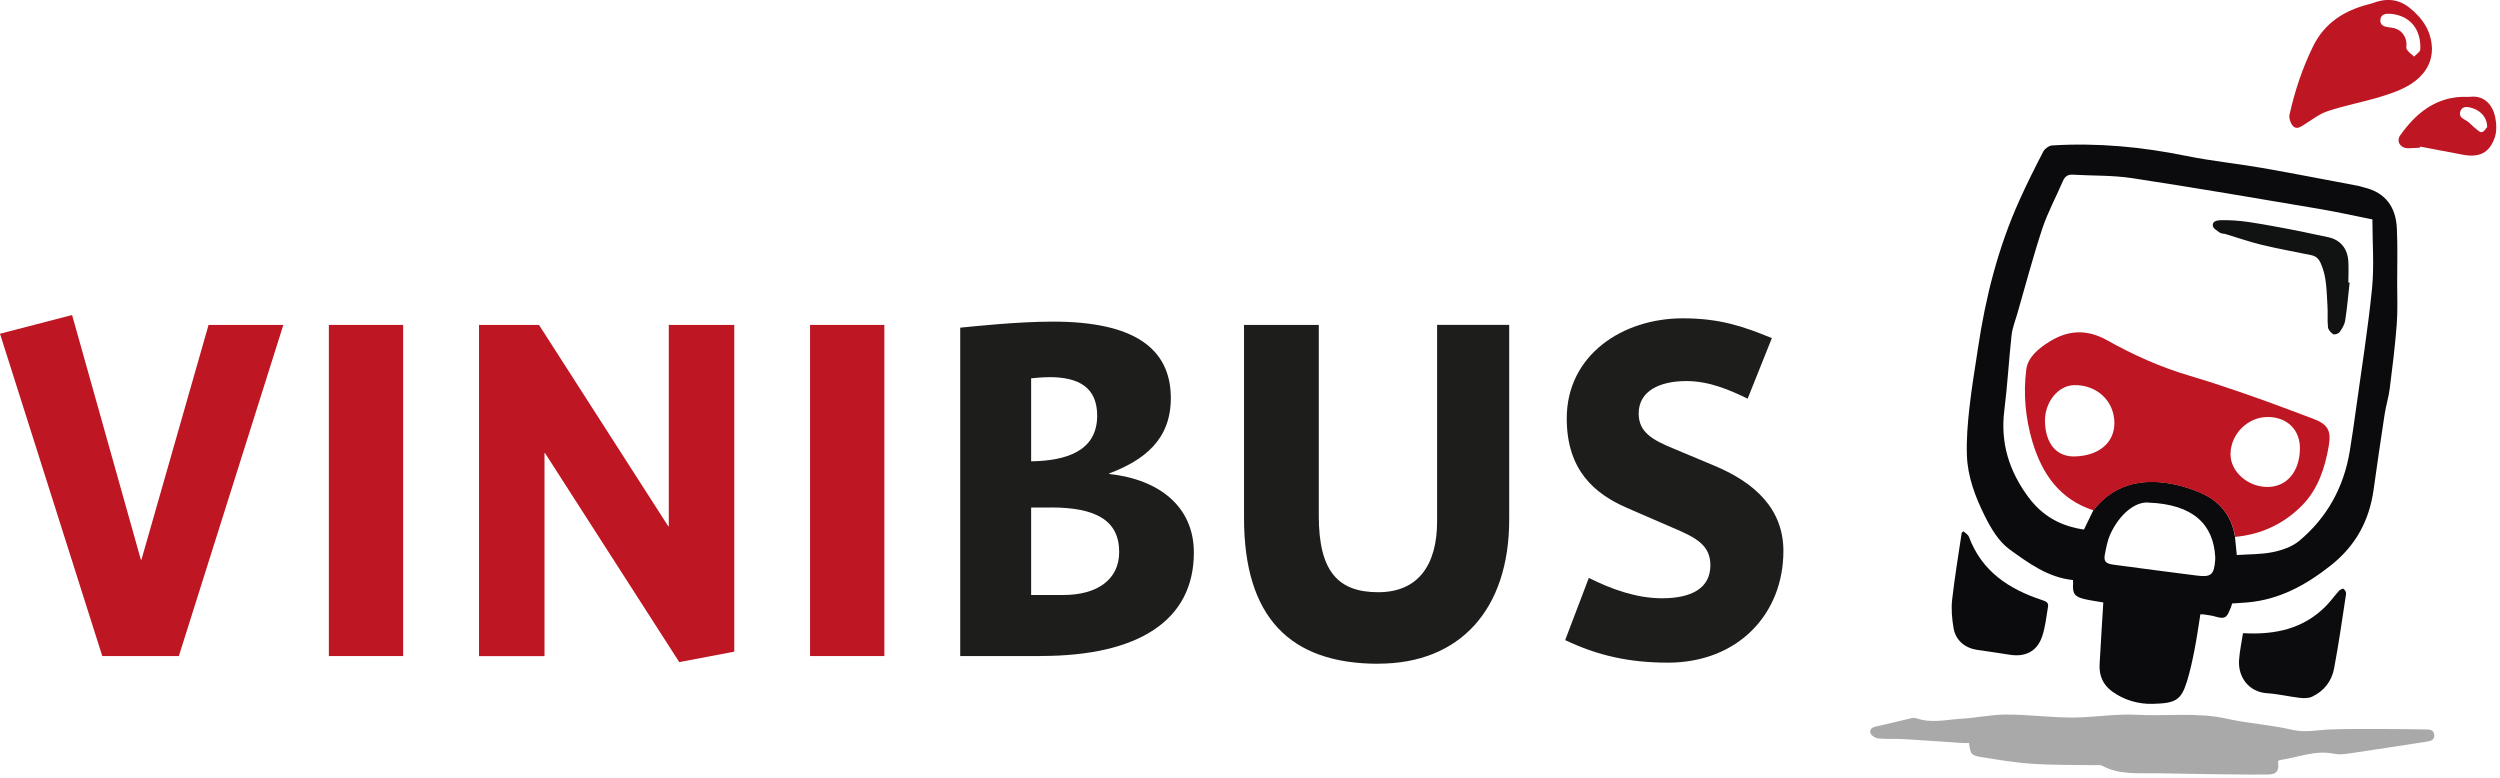 <?xml version="1.0" encoding="UTF-8" standalone="no"?><!DOCTYPE svg PUBLIC "-//W3C//DTD SVG 1.1//EN" "http://www.w3.org/Graphics/SVG/1.1/DTD/svg11.dtd"><svg width="100%" height="100%" viewBox="0 0 318 99" version="1.1" xmlns="http://www.w3.org/2000/svg" xmlns:xlink="http://www.w3.org/1999/xlink" xml:space="preserve" xmlns:serif="http://www.serif.com/" style="fill-rule:evenodd;clip-rule:evenodd;stroke-linejoin:round;stroke-miterlimit:2;"><g><path d="M263.66,73.78c-3.17,-0.33 -5.65,-2.17 -8.06,-3.91c-1.39,-1.01 -2.39,-2.73 -3.18,-4.33c-1.18,-2.38 -2.14,-4.93 -2.23,-7.63c-0.07,-2.01 0.1,-4.04 0.32,-6.04c0.28,-2.54 0.71,-5.05 1.09,-7.58c0.96,-6.48 2.56,-12.79 5.26,-18.79c0.95,-2.11 1.98,-4.18 3.05,-6.23c0.19,-0.36 0.73,-0.75 1.12,-0.77c5.74,-0.36 11.42,0.18 17.06,1.33c3.19,0.65 6.44,0.97 9.65,1.53c4.1,0.72 8.19,1.52 12.28,2.29c0.23,0.04 0.45,0.14 0.68,0.19c2.74,0.65 4.05,2.5 4.18,5.19c0.11,2.31 0.04,4.63 0.04,6.95c0,1.79 0.08,3.58 -0.06,5.36c-0.21,2.69 -0.54,5.37 -0.88,8.04c-0.14,1.13 -0.49,2.23 -0.66,3.35c-0.49,3.19 -0.95,6.37 -1.4,9.57c-0.55,3.93 -2.28,7.12 -5.44,9.62c-3.16,2.5 -6.53,4.35 -10.61,4.71c-0.64,0.06 -1.28,0.08 -1.95,0.13c-0.05,0.17 -0.08,0.35 -0.15,0.5c-0.46,1 -0.48,1.63 -1.97,1.17c-0.45,-0.14 -0.92,-0.18 -1.38,-0.26c-0.14,-0.02 -0.29,-0.03 -0.53,-0.04c-0.24,1.5 -0.45,3 -0.74,4.48c-0.27,1.38 -0.56,2.76 -0.98,4.1c-0.75,2.4 -1.48,2.74 -4.33,2.82c-1.81,0.05 -3.6,-0.45 -5.14,-1.55c-1.21,-0.86 -1.71,-2.06 -1.63,-3.5c0.14,-2.6 0.31,-5.19 0.47,-7.85c-0.72,-0.13 -1.56,-0.23 -2.37,-0.42c-1.3,-0.3 -1.57,-0.71 -1.47,-2.04c0,-0.11 0,-0.22 -0.02,-0.39l-0.02,0Zm20.63,-5.48l0.23,2.3c1.57,-0.11 3.11,-0.07 4.58,-0.37c1.18,-0.24 2.46,-0.68 3.36,-1.43c3.56,-2.97 5.67,-6.83 6.43,-11.41c0.3,-1.8 0.55,-3.6 0.8,-5.4c0.7,-5.09 1.52,-10.16 2.03,-15.27c0.29,-2.9 0.05,-5.85 0.05,-8.81c-2.34,-0.47 -4.54,-0.96 -6.77,-1.34c-7.93,-1.34 -15.85,-2.7 -23.8,-3.91c-2.48,-0.38 -5.03,-0.29 -7.55,-0.44c-0.65,-0.04 -1,0.24 -1.26,0.83c-0.86,2.02 -1.92,3.96 -2.61,6.03c-1.18,3.58 -2.14,7.24 -3.19,10.86c-0.26,0.9 -0.62,1.79 -0.72,2.71c-0.35,3.18 -0.52,6.38 -0.92,9.55c-0.52,4.14 0.61,7.73 3.07,11.05c1.8,2.42 4.14,3.69 7.06,4.11l1.2,-2.47c1.92,-2.46 4.45,-3.63 7.56,-3.6c2.08,0.03 4.06,0.55 5.97,1.34c2.52,1.05 4.04,2.92 4.48,5.63l-0,0.04Zm-11.06,-4.38c-1.65,-0.09 -3.6,1.44 -4.8,4.03c-0.35,0.76 -0.5,1.62 -0.67,2.45c-0.2,0.96 0.02,1.28 1.03,1.42c3.54,0.48 7.09,0.94 10.63,1.39c1.84,0.23 2.21,-0.09 2.35,-1.97c-0,-0.12 0.02,-0.23 0.01,-0.35c-0.21,-4.16 -2.78,-6.76 -8.55,-6.96l-0,-0.01Z" style="fill:#0b0a0c;fill-rule:nonzero;"/><path d="M289.75,96.85c0.2,1.13 -0.13,1.66 -1.22,1.67c-2.76,0.03 -5.52,-0.03 -8.28,-0.06c-1.96,-0.02 -3.93,-0.08 -5.89,-0.1c-2.37,-0.03 -4.77,0.22 -6.98,-0.96c-0.24,-0.13 -0.57,-0.07 -0.87,-0.07c-2.61,-0.05 -5.23,-0 -7.84,-0.16c-2.19,-0.14 -4.36,-0.5 -6.53,-0.85c-1.43,-0.23 -1.48,-0.36 -1.69,-1.81c-0.29,-0 -0.61,0.02 -0.92,-0c-2.42,-0.16 -4.85,-0.35 -7.27,-0.49c-1.11,-0.06 -2.24,0.02 -3.34,-0.09c-0.37,-0.03 -0.91,-0.38 -1,-0.69c-0.17,-0.55 0.32,-0.75 0.84,-0.86c1.41,-0.3 2.8,-0.67 4.21,-0.99c0.25,-0.06 0.55,-0.11 0.78,-0.03c1.91,0.68 3.84,0.17 5.76,0.06c1.9,-0.11 3.79,-0.53 5.68,-0.53c2.81,-0 5.61,0.38 8.42,0.38c2.72,-0 5.46,-0.5 8.16,-0.35c3.83,0.21 7.68,-0.35 11.49,0.5c2.74,0.61 5.57,0.77 8.3,1.41c1.65,0.39 3.18,0.02 4.77,-0.04c2.35,-0.09 4.7,-0.06 7.05,-0.06c1.69,-0 3.39,0.03 5.08,0.05c0.51,-0 1.08,-0 1.17,0.65c0.1,0.73 -0.48,0.84 -1.03,0.92c-3.33,0.51 -6.65,1.03 -9.98,1.52c-0.58,0.08 -1.19,0.12 -1.76,-0c-2.38,-0.49 -4.57,0.49 -6.85,0.81c-0.08,0.01 -0.15,0.09 -0.27,0.16l0.01,0.01Z" style="fill:#a9a9a9;fill-rule:nonzero;"/><path d="M309.34,6.29c-0.02,1.92 -1.1,3.39 -2.67,4.4c-1.18,0.75 -2.58,1.23 -3.94,1.64c-2.18,0.66 -4.45,1.08 -6.61,1.79c-1.05,0.34 -1.99,1.08 -2.95,1.68c-0.49,0.31 -1.03,0.73 -1.49,0.24c-0.32,-0.34 -0.55,-1.02 -0.45,-1.47c0.67,-3.01 1.65,-5.94 3.01,-8.71c1.46,-2.95 3.97,-4.54 7.08,-5.32c0.14,-0.04 0.29,-0.07 0.42,-0.12c1.67,-0.65 3.25,-0.62 4.73,0.55c1.68,1.34 2.83,2.97 2.88,5.31l-0.01,0.01Zm-5.31,-4.54c-0.59,-0.02 -1.19,0.04 -1.25,0.77c-0.06,0.74 0.54,0.88 1.12,0.96c0.12,0.02 0.23,0.02 0.35,0.04c1.04,0.16 1.73,0.87 1.85,1.93c0.03,0.29 -0.08,0.65 0.06,0.86c0.23,0.35 0.6,0.6 0.92,0.89c0.27,-0.3 0.76,-0.59 0.78,-0.9c0.13,-2.54 -1.28,-4.34 -3.81,-4.55l-0.02,0Z" style="fill:#be1622;fill-rule:nonzero;"/><path d="M249.76,67.59c0.24,0.23 0.59,0.42 0.69,0.7c1.63,4.38 5.08,6.65 9.28,8.03c0.47,0.16 0.87,0.29 0.78,0.84c-0.22,1.29 -0.34,2.63 -0.77,3.85c-0.65,1.87 -2.15,2.59 -4.12,2.27c-1.36,-0.22 -2.73,-0.42 -4.09,-0.61c-1.55,-0.22 -2.76,-1.19 -3.03,-2.74c-0.21,-1.19 -0.32,-2.45 -0.19,-3.64c0.32,-2.85 0.8,-5.69 1.22,-8.53l0.24,-0.19l-0.01,0.02Z" style="fill:#0b0a0c;fill-rule:nonzero;"/><path d="M285.31,80.54c4.12,0.23 7.65,-0.56 10.49,-3.39c0.62,-0.62 1.13,-1.34 1.71,-1.99c0.14,-0.15 0.5,-0.33 0.59,-0.26c0.18,0.13 0.35,0.44 0.32,0.65c-0.48,3.16 -0.93,6.32 -1.52,9.46c-0.3,1.62 -1.28,2.9 -2.81,3.61c-0.44,0.21 -1.03,0.21 -1.53,0.15c-1.4,-0.16 -2.78,-0.5 -4.18,-0.59c-2.32,-0.15 -3.74,-2.04 -3.57,-4.27c0.09,-1.15 0.33,-2.3 0.5,-3.37Z" style="fill:#0c0b0e;fill-rule:nonzero;"/><path d="M307.82,18.78c-0.5,0.03 -1,0.08 -1.49,0.08c-1,0 -1.58,-0.88 -1,-1.68c1.91,-2.67 4.27,-4.68 7.76,-4.86c0.38,-0.02 0.77,0.03 1.14,-0.01c1.87,-0.21 2.89,1.18 3.17,2.64c0.16,0.83 0.2,1.8 -0.08,2.58c-0.68,1.94 -1.98,2.54 -4.04,2.15c-1.81,-0.34 -3.62,-0.68 -5.43,-1.03l-0.03,0.12l0,0.01Zm8.55,-2.61c-0.01,-1.31 -0.93,-2.22 -2.18,-2.5c-0.59,-0.14 -1.1,-0.05 -1.26,0.58c-0.15,0.6 0.31,0.83 0.78,1.09c0.4,0.22 0.69,0.62 1.06,0.9c0.29,0.23 0.66,0.63 0.92,0.57c0.32,-0.06 0.55,-0.52 0.68,-0.65l0,0.01Z" style="fill:#be1622;fill-rule:nonzero;"/><path d="M266.29,64.92c-4.27,-1.39 -6.51,-4.58 -7.75,-8.68c-0.91,-3.03 -1.19,-6.14 -0.8,-9.23c0.2,-1.59 1.59,-2.71 2.96,-3.56c2.4,-1.48 4.75,-1.61 7.36,-0.15c3.29,1.85 6.76,3.4 10.41,4.48c2.7,0.8 5.36,1.7 8.02,2.63c2.58,0.9 5.12,1.88 7.68,2.83c1.91,0.72 2.39,1.49 2.05,3.47c-0.48,2.79 -1.36,5.49 -3.35,7.53c-2.31,2.37 -5.22,3.75 -8.57,4.05c-0.44,-2.71 -1.96,-4.58 -4.48,-5.63c-1.91,-0.79 -3.88,-1.32 -5.97,-1.34c-3.11,-0.04 -5.64,1.14 -7.56,3.6Zm-2.41,-6.86c3.11,-0.07 5.1,-1.76 5.07,-4.31c-0.04,-2.78 -2.25,-4.83 -5.14,-4.76c-2.03,0.05 -3.73,2.17 -3.69,4.6c0.05,2.83 1.47,4.52 3.77,4.47l-0.01,0Zm24.64,-5.02c-2.58,-0.03 -4.79,2.15 -4.8,4.73c-0.01,2.19 2.14,4.13 4.62,4.17c2.52,0.04 4.2,-1.94 4.21,-4.94c0,-2.33 -1.62,-3.93 -4.03,-3.96Z" style="fill:#be1622;fill-rule:nonzero;"/><path d="M298.87,35.96c-0.18,1.6 -0.31,3.21 -0.56,4.8c-0.08,0.52 -0.39,1.04 -0.71,1.48c-0.14,0.2 -0.65,0.37 -0.81,0.27c-0.3,-0.18 -0.64,-0.56 -0.67,-0.89c-0.1,-0.93 0,-1.88 -0.07,-2.81c-0.12,-1.8 -0.08,-3.63 -0.86,-5.34c-0.27,-0.59 -0.61,-0.89 -1.19,-1.01c-2.12,-0.44 -4.26,-0.82 -6.36,-1.33c-1.53,-0.37 -3.02,-0.9 -4.53,-1.35c-0.25,-0.07 -0.55,-0.05 -0.75,-0.19c-0.34,-0.24 -0.84,-0.53 -0.89,-0.86c-0.08,-0.57 0.46,-0.7 0.98,-0.72c2.41,-0.07 4.75,0.41 7.1,0.83c2.22,0.4 4.42,0.86 6.63,1.34c1.48,0.32 2.39,1.38 2.52,2.95c0.07,0.93 0.01,1.88 0.01,2.81l0.17,0l-0.01,0.02Z" style="fill:#111212;fill-rule:nonzero;"/></g><g><path d="M22.75,83.45l-9.74,0l-13.01,-41l9.17,-2.38l8.75,31.13l0.07,0l8.54,-29.87l9.51,0l-13.29,42.12Z" style="fill:#be1622;fill-rule:nonzero;"/><rect x="41.83" y="41.33" width="9.45" height="42.12" style="fill:#be1622;fill-rule:nonzero;"/><path d="M86.4,84.22l-17.07,-26.58l-0.07,0l0,25.82l-8.33,0l0,-42.13l7.63,-0l16.44,25.61l0.07,0l0,-25.61l8.33,0l0,41.56l-7,1.33Z" style="fill:#be1622;fill-rule:nonzero;"/><rect x="103.04" y="41.33" width="9.45" height="42.12" style="fill:#be1622;fill-rule:nonzero;"/><path d="M132.42,83.45l-10.28,0l-0,-41.77c1.47,-0.14 7.14,-0.77 11.82,-0.77c10.21,0 14.97,3.36 14.97,9.73c-0,5.32 -3.43,7.91 -7.84,9.58l-0,0.07c6.44,0.7 10.77,4.2 10.77,10c-0,8.6 -7,13.15 -19.45,13.15l0.01,0.01Zm1.05,-35.47c-0.77,0 -1.68,0.07 -2.31,0.14l-0,10.56c4.41,-0.07 8.4,-1.26 8.4,-5.81c-0,-3.57 -2.31,-4.9 -6.09,-4.9l-0,0.01Zm0.21,16.58l-2.52,0l-0,11.12l4.13,0c4.27,0 7.07,-1.96 7.07,-5.46c-0,-4.06 -3.01,-5.67 -8.67,-5.67l-0.01,0.01Z" style="fill:#1d1d1b;fill-rule:nonzero;"/><path d="M175.31,84.43c-11.26,0 -17.07,-5.95 -17.07,-18.54l0,-24.56l9.51,0l0,24.28c0,7.07 2.45,9.72 7.56,9.72c5.11,0 7.49,-3.5 7.49,-9.03l0,-24.98l9.17,0l0,24.77c0,11.4 -6.23,18.33 -16.65,18.33l-0.01,0.01Z" style="fill:#1d1d1b;fill-rule:nonzero;"/><path d="M212.17,84.29c-4.97,0 -8.96,-0.91 -13.08,-2.87l3.01,-7.91c2.8,1.4 6.02,2.59 9.3,2.59c3.85,0 6.16,-1.33 6.16,-4.2c-0,-2.52 -1.75,-3.5 -4.76,-4.76l-5.81,-2.52c-4.2,-1.82 -7.7,-4.83 -7.7,-11.4c-0,-8.04 7.07,-12.73 14.76,-12.73c4.62,0 7.62,0.98 11.33,2.52l-3.08,7.7c-2.17,-1.05 -4.83,-2.24 -7.77,-2.24c-3.43,0 -6.09,1.26 -6.09,4.13c-0,2.38 1.75,3.36 4.48,4.48l5.18,2.17c5.18,2.17 8.75,5.53 8.75,10.84c-0,8.04 -5.81,14.2 -14.69,14.2l0.01,-0Z" style="fill:#1d1d1b;fill-rule:nonzero;"/></g></svg>